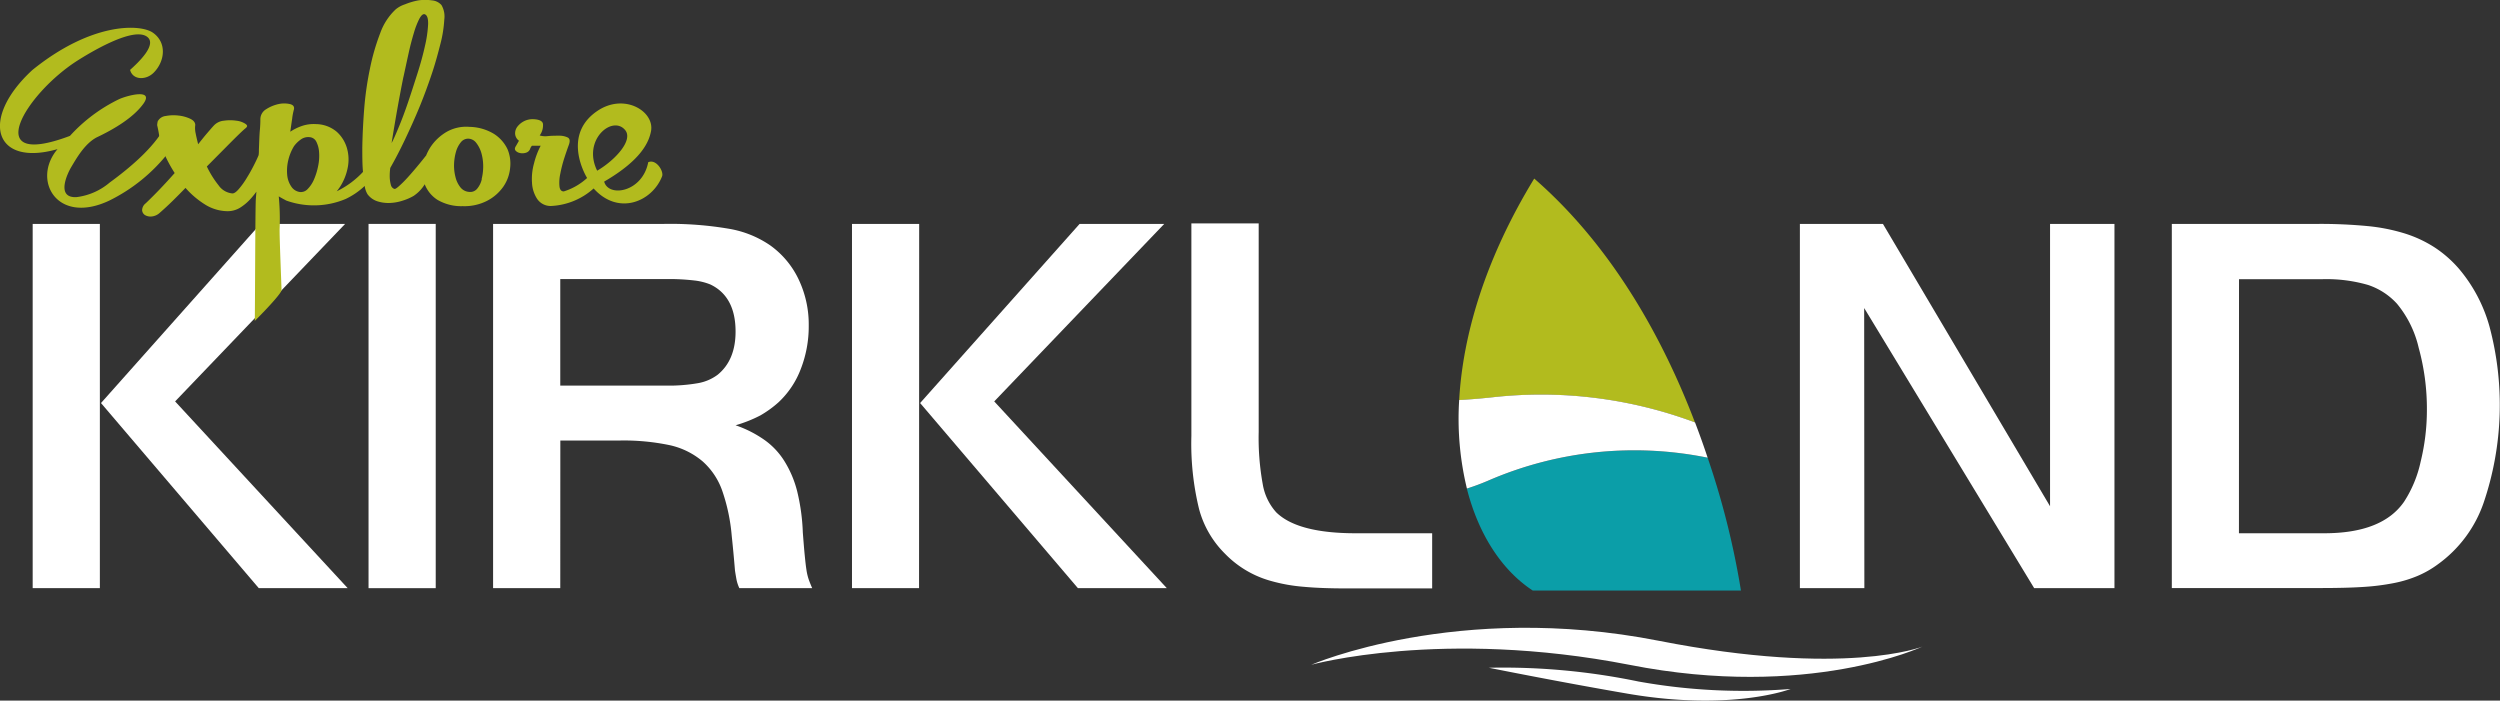 <svg id="Layer_1" data-name="Layer 1" xmlns="http://www.w3.org/2000/svg" viewBox="0 0 397.04 111.27"><rect x="0" y="0" width="397.04" height="111.27" fill="#333333" stroke="none"/><defs><style>.cls-1{fill:#fff;}.cls-2{fill:#b2bb1e;}.cls-3{fill:#0b9ea8;}</style></defs><title>logo-color</title><path class="cls-1" d="M118.55,299.72H107.88V241.87h10.67Zm25.5-57.85H157.5l-27,28.19,27.41,29.66H143.79l-25.06-29.4Z" transform="translate(-102.69 -206.31)"/><path class="cls-1" d="M161.22,241.87h10.67v57.85H161.22Z" transform="translate(-102.69 -206.31)"/><path class="cls-1" d="M191.67,299.72H181V241.87h27.14a55.49,55.49,0,0,1,10.37.78,16.36,16.36,0,0,1,6.46,2.6,14,14,0,0,1,4.55,5.42,16.64,16.64,0,0,1,1.61,7.32,18.61,18.61,0,0,1-1.27,6.94,14,14,0,0,1-3.54,5.28,16.92,16.92,0,0,1-2.88,2.08,21.26,21.26,0,0,1-3.93,1.56,18.17,18.17,0,0,1,4.62,2.35,11.74,11.74,0,0,1,3.19,3.43,16.83,16.83,0,0,1,2,4.81,32.36,32.36,0,0,1,.87,6.43c.12,1.56.22,2.79.31,3.69s.17,1.63.26,2.21a8.78,8.78,0,0,0,.35,1.52c.15.43.34.91.57,1.43H220.11a6,6,0,0,1-.43-1.26c-.06-.31-.15-.82-.26-1.51-.17-2.08-.35-3.93-.52-5.55a29.35,29.35,0,0,0-1.51-7.16,11.16,11.16,0,0,0-3.14-4.68A12.08,12.08,0,0,0,209,277a35.64,35.64,0,0,0-7.85-.73h-9.47Zm16.72-32.17a27,27,0,0,0,5.17-.39,7.35,7.35,0,0,0,3.1-1.33q2.85-2.32,2.85-6.87c0-3.72-1.36-6.21-4-7.47a9.65,9.65,0,0,0-2.59-.64,34.89,34.89,0,0,0-4.48-.22H191.67v16.92Z" transform="translate(-102.69 -206.31)"/><path class="cls-1" d="M248.65,299.72H238V241.87h10.67Zm25.5-57.85h13.44l-27,28.19L288,299.72H273.88l-25.06-29.4Z" transform="translate(-102.69 -206.31)"/><path class="cls-1" d="M302.59,241.79v33.13a41.1,41.1,0,0,0,.65,8.32,8.84,8.84,0,0,0,2.13,4.43Q308.75,291,318,291h12.14v8.76h-13.7c-2.54,0-4.79-.08-6.72-.26a26.68,26.68,0,0,1-5.16-.92,16.15,16.15,0,0,1-7.33-4.34,15.67,15.67,0,0,1-4.11-7.09,43.76,43.76,0,0,1-1.22-11.59V241.79Z" transform="translate(-102.69 -206.31)"/><path class="cls-1" d="M398.78,299.72H388.54V241.87h13.19l26.54,44.84V241.87H438.5v57.85H425.75l-27-44.49Z" transform="translate(-102.69 -206.31)"/><path class="cls-1" d="M470.85,241.87a78.57,78.57,0,0,1,7.89.35,29.21,29.21,0,0,1,6,1.21,19.49,19.49,0,0,1,4.68,2.22,18.68,18.68,0,0,1,3.78,3.33,24.21,24.21,0,0,1,4.85,9.15,48.25,48.25,0,0,1-.91,28,20.1,20.1,0,0,1-7.33,9.84,15.67,15.67,0,0,1-3.21,1.82,19.33,19.33,0,0,1-3.77,1.13,36.54,36.54,0,0,1-4.9.61c-1.85.12-4.08.17-6.68.17H447.61V241.87ZM458.27,291h13.54q9.22,0,12.68-5a19,19,0,0,0,2.63-6.34,34.37,34.37,0,0,0,1-8.25,36.44,36.44,0,0,0-1.3-9.85,16.94,16.94,0,0,0-3.44-7,10.8,10.8,0,0,0-4.62-3,23.8,23.8,0,0,0-7.28-.91h-13.2Z" transform="translate(-102.69 -206.31)"/><path class="cls-2" d="M371.88,273.41C367,260.59,359,245.67,346.35,234.67v0c-7.75,12.69-11.34,24.79-11.92,35.18,1.7-.09,3.48-.24,5.33-.44A69.74,69.74,0,0,1,371.88,273.41Z" transform="translate(-102.69 -206.31)"/><path class="cls-3" d="M339.31,282.53a37,37,0,0,1-3.66,1.38c1.87,7.34,5.6,13,10.47,16.19,16.86,0,33.06,0,33.06,0A128.18,128.18,0,0,0,373.89,279,58.36,58.36,0,0,0,339.31,282.53Z" transform="translate(-102.69 -206.31)"/><path class="cls-1" d="M373.89,279q-.9-2.72-2-5.6a69.74,69.74,0,0,0-32.13-4c-1.85.2-3.63.35-5.33.44a47,47,0,0,0,1.23,14.06,37,37,0,0,0,3.66-1.38A58.36,58.36,0,0,1,373.89,279Z" transform="translate(-102.69 -206.31)"/><path class="cls-1" d="M408,309s-12.22,4.9-41.9-.93c-31.94-6.28-55.17,3.82-55.17,3.82s20.79-5.79,50.53,0C389.89,317.51,408,309,408,309Z" transform="translate(-102.69 -206.31)"/><path class="cls-1" d="M387.07,315.73a94,94,0,0,1-24.19-1.19,105.62,105.62,0,0,0-23.74-2.18s11.32,2.28,22.24,4.15c16.48,2.79,25.69-.78,25.69-.78Z" transform="translate(-102.69 -206.31)"/><path class="cls-2" d="M107.83,217.43c-8.41,7.74-6.11,15.46,4,12.56-4.14,4.86-.14,12.12,8.21,8.18a27.16,27.16,0,0,0,9.41-7.64c.24-.3,3.42-4.36-.24-4.76-1.53,3.51-5.63,7-9.11,9.54a10,10,0,0,1-5.29,2.31c-3.32.14-1.35-3.87-.81-4.77.9-1.51,2.14-3.68,4-4.7,2.8-1.32,5.87-3.15,7.46-5.36,1.75-2.44-2.5-1.35-3.88-.72a25.6,25.6,0,0,0-7.78,5.82c-14.37,5.42-7.13-6.69,1.26-12,1.75-1.1,8.3-5.12,10.75-3.89,2.25,1.17-1.41,4.46-2.46,5.41.42,1.64,2.54,1.67,3.76.43,1.78-1.8,2.13-4.78-.17-6.36C124.88,210.1,117.2,209.85,107.83,217.43Z" transform="translate(-102.69 -206.31)"/><path class="cls-2" d="M207.84,234.31c.3-.76-.9-2.79-2.2-2.24-.91,4.77-6.31,5.65-7,3.08,6.09-3.53,7.14-6.45,7.44-8,.59-3.06-4-6-8.23-3.41-5.7,3.56-2.64,9.64-1.92,10.84a9.8,9.8,0,0,1-3.7,2.13c-.41,0-.64-.29-.69-.84a6.56,6.56,0,0,1,.14-2,21,21,0,0,1,.61-2.39c.27-.84.52-1.56.74-2.16s.17-1-.19-1.18a3.08,3.08,0,0,0-1.35-.28c-.55,0-1.14,0-1.76.06a3.1,3.1,0,0,1-1.33-.1,2.71,2.71,0,0,0,.53-1.73c0-.53-.56-.81-1.52-.85a3,3,0,0,0-1.5.32,3.1,3.1,0,0,0-1.06.88,1.73,1.73,0,0,0-.35,1.13,1.47,1.47,0,0,0,.61,1.09l-.48.84c-.2.3-.22.54-.05.74a1.25,1.25,0,0,0,.73.38,1.83,1.83,0,0,0,.93-.06,1,1,0,0,0,.63-.57,1.34,1.34,0,0,1,.31-.54l.69,0a5.47,5.47,0,0,0,.69,0,12.58,12.58,0,0,0-1.06,2.81,9.13,9.13,0,0,0-.32,3.06,5.13,5.13,0,0,0,.78,2.52,2.58,2.58,0,0,0,2.32,1.18,10.88,10.88,0,0,0,6.69-2.78C200.9,240.62,206.27,238.34,207.84,234.31ZM202,227c1.27,1.62-1.65,4.77-4.47,6.42C195.11,228.53,200,224.49,202,227Z" transform="translate(-102.69 -206.31)"/><path class="cls-2" d="M183.29,230a5.87,5.87,0,0,0-2.14-2.42,7.74,7.74,0,0,0-3.88-1.12,6.29,6.29,0,0,0-3.59.76,7.8,7.8,0,0,0-2.5,2.27,7.59,7.59,0,0,0-.81,1.51c-.05.06-.09.12-.15.18-.61.78-1.24,1.54-1.9,2.31s-1.27,1.45-1.85,2-.95.86-1.13.82-.46-.23-.56-.58a5.65,5.65,0,0,1-.19-1.14,9.25,9.25,0,0,1,.08-1.61c.77-1.35,1.56-2.86,2.36-4.55s1.58-3.41,2.31-5.19,1.37-3.54,1.95-5.27,1-3.33,1.37-4.78a19.61,19.61,0,0,0,.59-3.78,3.58,3.58,0,0,0-.45-2.3,2.27,2.27,0,0,0-1.51-.74,7.46,7.46,0,0,0-2.16,0A10.86,10.86,0,0,0,167,207a4.43,4.43,0,0,0-1.46.79,9.57,9.57,0,0,0-2.46,3.77,34.64,34.64,0,0,0-1.63,5.62,50.72,50.72,0,0,0-.92,6.41c-.17,2.2-.27,4.26-.3,6.15,0,1.45,0,2.74.11,3.87a14.09,14.09,0,0,1-4.17,3.08c.17-.21.33-.43.49-.66a8.56,8.56,0,0,0,1.25-3.08,6.53,6.53,0,0,0-.13-3.15,5.56,5.56,0,0,0-1.61-2.56,5.2,5.2,0,0,0-3.3-1.22,5.81,5.81,0,0,0-2.3.32,8,8,0,0,0-1.78.89c.11-.77.21-1.47.3-2.07a9.92,9.92,0,0,1,.28-1.47c.1-.44-.11-.72-.63-.85a4.15,4.15,0,0,0-1.82,0,5.94,5.94,0,0,0-1.95.81,1.86,1.86,0,0,0-.93,1.56c0,.31,0,.89-.08,1.76s-.1,1.88-.15,3.06c0,.31,0,.62-.05.93v0c-.15.37-.39.89-.73,1.56s-.71,1.34-1.12,2a12.64,12.64,0,0,1-1.25,1.76q-.63.75-1.05.75a3,3,0,0,1-2.2-1.28,15.3,15.3,0,0,1-1.87-3l3.88-3.91c1.13-1.13,1.88-1.85,2.25-2.15s.33-.47,0-.71a3.28,3.28,0,0,0-1.43-.5,6.77,6.77,0,0,0-2,0,2.47,2.47,0,0,0-1.6.78c-.28.3-.63.71-1.06,1.21s-.9,1.09-1.42,1.75c-.16-.64-.3-1.23-.4-1.75a3.72,3.72,0,0,1-.06-1.3c0-.4-.26-.74-.8-1a5.83,5.83,0,0,0-1.88-.51,6.53,6.53,0,0,0-2,.07,1.61,1.61,0,0,0-1.25.8v-.06a3.39,3.39,0,0,0-.12.72,20.94,20.94,0,0,1,.49,3.1l.05,0a23.52,23.52,0,0,0,2.24,4.5q-2.34,2.65-4.59,4.8a1.43,1.43,0,0,0-.58,1.11,1,1,0,0,0,.46.77,1.73,1.73,0,0,0,1.06.22,2.19,2.19,0,0,0,1.29-.59c.65-.57,1.32-1.18,2-1.85s1.38-1.37,2.08-2.1a13.84,13.84,0,0,0,3.09,2.63,6.83,6.83,0,0,0,3.54,1.07,3.78,3.78,0,0,0,2-.53,7.82,7.82,0,0,0,1.68-1.4,12.11,12.11,0,0,0,.95-1.17l-.09,1.19c-.1,1.31-.12,17.84-.17,19.34,2.67-2.67,4.24-4.51,4.25-4.88,0-.68-.35-8.65-.3-9.78a37.82,37.82,0,0,0-.14-5.13c.14.11,1.06.6,1.19.67a13,13,0,0,0,9.46-.26,11.71,11.71,0,0,0,3-2.06,3.47,3.47,0,0,0,.45,1.32,3.17,3.17,0,0,0,1.63,1.14,5.75,5.75,0,0,0,2,.24,7.52,7.52,0,0,0,2.06-.4,8,8,0,0,0,1.65-.73,6,6,0,0,0,1.4-1.33c.13-.17.25-.35.37-.53,0,0,0,.06,0,.09a5.13,5.13,0,0,0,2,2.41,7.42,7.42,0,0,0,4,1,7.86,7.86,0,0,0,3.9-.86,7.12,7.12,0,0,0,2.56-2.24,6.23,6.23,0,0,0,1.08-3A5.9,5.9,0,0,0,183.29,230Zm-16.53-11.45c.28-1.28.55-2.54.82-3.77s.56-2.32.85-3.27a12.5,12.5,0,0,1,.87-2.24c.3-.54.58-.77.83-.7.4.13.58.67.55,1.61a19.24,19.24,0,0,1-.5,3.43c-.3,1.36-.7,2.83-1.21,4.42s-1,3.13-1.5,4.6-1,2.79-1.48,3.94-.85,2-1.11,2.46Q165.83,223.11,166.76,218.52ZM153.21,232.7a10.15,10.15,0,0,1-.64,2.08,4.89,4.89,0,0,1-1,1.53,1.45,1.45,0,0,1-1.28.49,1.93,1.93,0,0,1-1.35-.88,3.89,3.89,0,0,1-.64-1.84,7.22,7.22,0,0,1,.16-2.28,7.63,7.63,0,0,1,.92-2.27,4.6,4.6,0,0,1,1.06-1.05,2,2,0,0,1,1.39-.39,1.3,1.3,0,0,1,1.11.75,4.38,4.38,0,0,1,.43,1.71A7.64,7.64,0,0,1,153.21,232.7Zm26,2.06a3.68,3.68,0,0,1-.73,1.51,1.41,1.41,0,0,1-1.25.52,1.93,1.93,0,0,1-1.42-.73,4.22,4.22,0,0,1-.78-1.62,7.3,7.3,0,0,1-.23-2,8.23,8.23,0,0,1,.3-2,4.2,4.2,0,0,1,.76-1.51,1.5,1.5,0,0,1,1.19-.6,1.64,1.64,0,0,1,1.28.68,4.77,4.77,0,0,1,.82,1.64,7.74,7.74,0,0,1,.28,2.08A8.29,8.29,0,0,1,179.18,234.76Z" transform="translate(-102.69 -206.31)"/></svg>